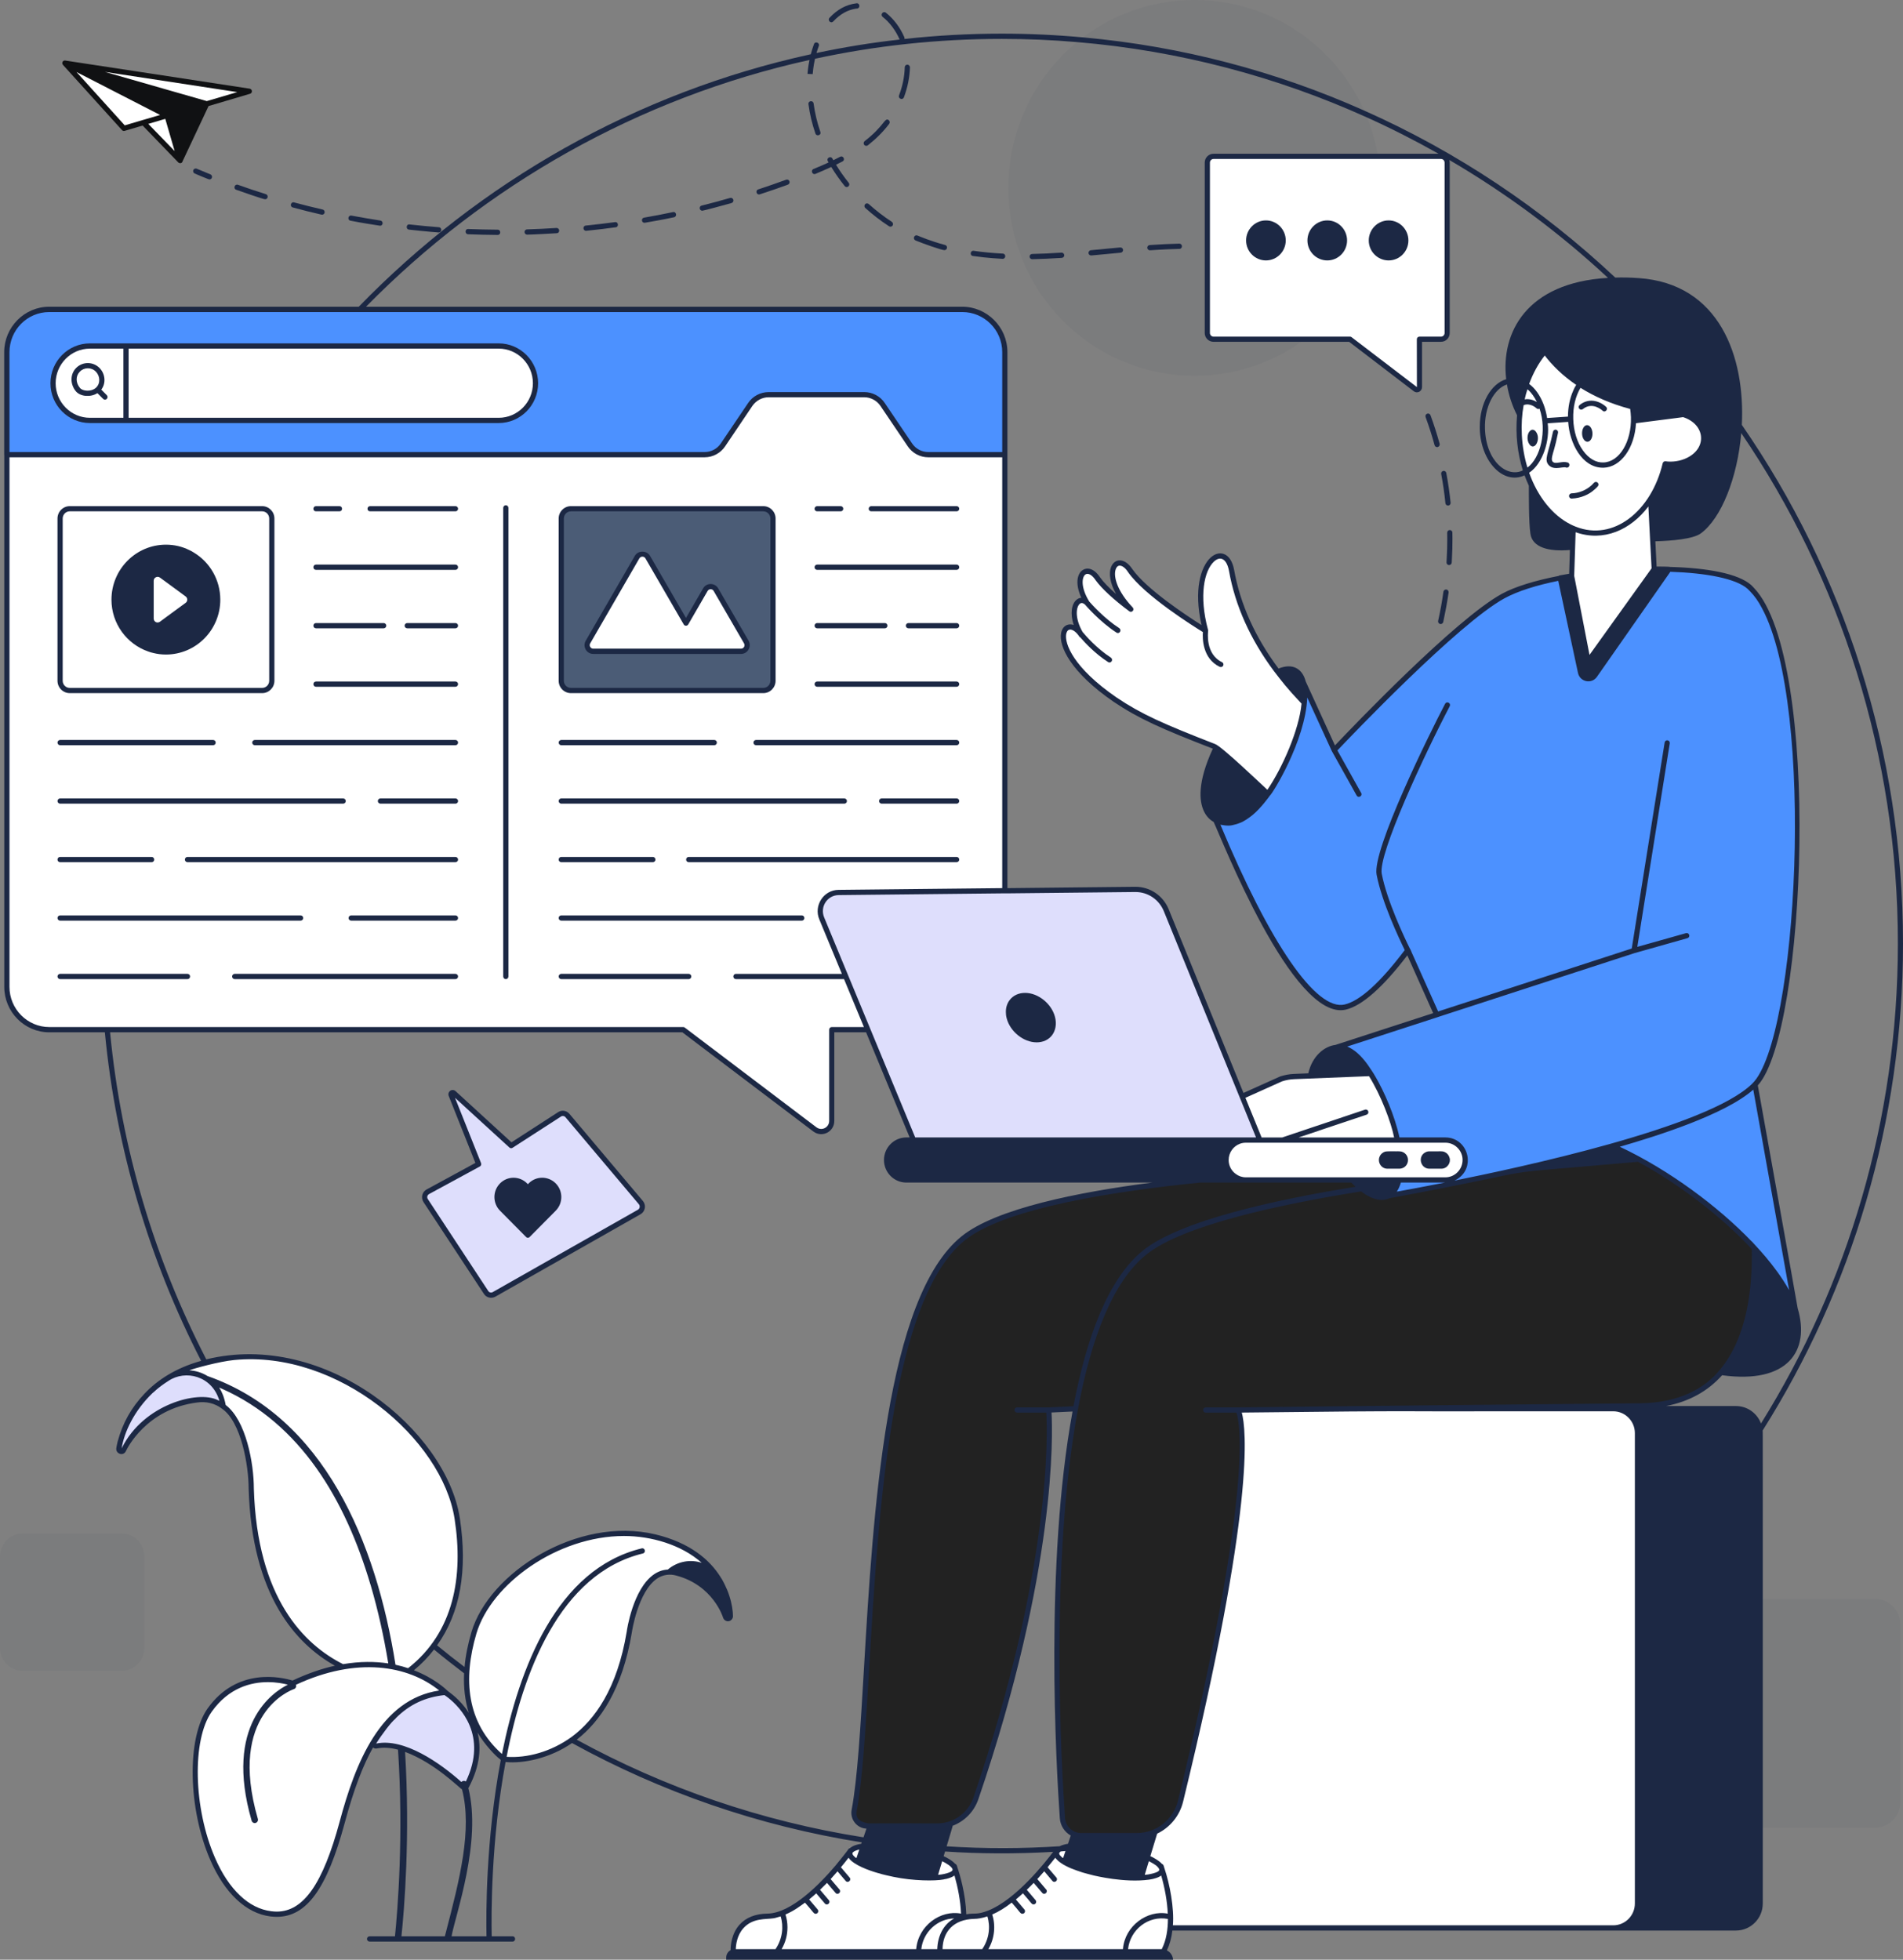 <svg width="201" height="207" viewBox="0 0 201 207" fill="none" xmlns="http://www.w3.org/2000/svg">
<rect x="0" y="0" width="201" height="207" fill="#808080" stroke="none"/>
<g clip-path="url(#clip0_9681_17427)">
<path d="M118.535 148.795H170.395C171.806 148.795 172.951 149.951 172.951 151.375V201.065C172.951 202.489 171.806 203.646 170.395 203.646H118.535C117.125 203.646 115.979 202.489 115.979 201.065V151.375C115.979 149.951 117.125 148.795 118.535 148.795Z" fill="white"/>
<g opacity="0.05">
<path d="M140.068 33.879C147.745 26.128 147.745 13.563 140.068 5.813C132.391 -1.938 119.945 -1.938 112.268 5.813C104.591 13.563 104.591 26.128 112.268 33.879C119.945 41.629 132.391 41.629 140.068 33.879Z" fill="#1C2844"/>
</g>
<g opacity="0.05">
<path d="M186.291 168.878H198.004C199.508 168.878 200.729 170.111 200.729 171.629V190.308C200.729 191.827 199.508 193.059 198.004 193.059H186.291C184.787 193.059 183.566 191.826 183.566 190.308V171.629C183.566 170.111 184.787 168.878 186.291 168.878Z" fill="#1C2844"/>
</g>
<g opacity="0.05">
<path d="M12.824 161.971H2.421C1.084 161.971 0 163.066 0 164.416V174.049C0 175.399 1.084 176.493 2.421 176.493H12.824C14.162 176.493 15.246 175.399 15.246 174.049V164.416C15.246 163.066 14.162 161.971 12.824 161.971Z" fill="#1C2844"/>
</g>
<path d="M101.794 202.467C101.82 203.775 101.632 205.099 101.032 206.159H77.443C77.443 206.159 77.156 202.467 81.069 202.409C81.576 202.398 82.099 202.277 82.626 202.072C86.158 200.684 89.831 195.49 89.831 195.49L89.857 195.516C89.804 195.579 89.773 195.642 89.763 195.716C89.638 196.523 92.02 197.588 95.086 198.095C98.153 198.601 100.749 198.359 100.88 197.551C100.901 197.42 100.854 197.277 100.744 197.135C100.76 197.129 100.781 197.124 100.797 197.119C100.797 197.119 101.747 199.756 101.795 202.467L101.794 202.467Z" fill="white"/>
<path d="M100.881 197.551C100.751 198.355 98.154 198.599 95.087 198.093C92.019 197.587 89.635 196.521 89.765 195.717C89.896 194.909 92.492 194.666 95.559 195.172C98.627 195.677 101.012 196.743 100.881 197.551Z" fill="white"/>
<path d="M100.88 197.551C100.807 198.004 99.966 198.273 98.701 198.337C97.703 198.394 96.439 198.316 95.086 198.094C93.179 197.778 91.534 197.245 90.599 196.696C90.024 196.364 89.716 196.021 89.763 195.715C89.82 195.362 90.342 195.119 91.173 194.998C92.245 194.839 93.828 194.887 95.562 195.172C97.051 195.414 98.383 195.794 99.339 196.211C100.353 196.654 100.948 197.134 100.88 197.551H100.88Z" fill="white"/>
<path d="M101.794 202.467C101.82 203.774 101.632 205.098 101.032 206.159H97.019C97.072 204.049 98.785 202.356 100.885 202.356C101.199 202.356 101.501 202.393 101.794 202.467Z" fill="white"/>
<path d="M82.897 203.579C82.897 204.549 82.579 205.441 82.051 206.158H77.443C77.443 206.158 77.155 202.466 81.069 202.408C81.576 202.397 82.098 202.276 82.626 202.071C82.803 202.54 82.897 203.046 82.897 203.579V203.579Z" fill="white"/>
<path d="M175.445 124.864C163.902 126.018 160.561 120.179 145.009 122.6L136.714 123.893C136.714 123.893 108.926 125.007 101.744 130.795C90.797 139.607 92.434 179.546 90.221 191.227C90.058 192.087 90.716 192.877 91.582 192.877H99.001C100.839 192.877 102.482 191.699 103.081 189.944C112.124 163.47 110.769 148.938 110.769 148.938C110.769 148.938 147.276 147.198 164.939 147.04C177.037 146.933 176.793 133.383 175.444 124.864L175.445 124.864Z" fill="#222222"/>
<path d="M183.976 121.467C183.976 121.467 190.927 148.339 173.263 148.499C155.599 148.658 130.774 148.936 130.774 148.936C130.774 148.936 133.587 153.786 124.699 190.226C124.173 192.381 122.263 193.899 120.064 193.899H114.196C113.153 193.899 112.29 193.089 112.217 192.04C111.568 182.764 109.383 141.581 120.903 132.302C128.089 126.513 156.72 123.896 156.72 123.896L183.976 121.468L183.976 121.467Z" fill="#222222"/>
<path d="M13.093 13.556L26.333 9.639L6.852 6.665L13.093 13.556Z" fill="white"/>
<path d="M15.148 12.948L19.025 16.959L17.647 12.209L15.148 12.948Z" fill="white"/>
<path d="M42.092 177.292C42.045 177.324 41.988 177.339 41.931 177.335C41.915 177.461 41.805 177.561 41.675 177.561H41.67C41.456 177.561 27.131 177.366 26.537 157.227C26.537 157.159 26.485 151.125 23.843 148.763C23.014 148.026 22.003 147.721 20.841 147.863C15.114 148.552 13.071 153.108 13.05 153.15C12.998 153.271 12.868 153.335 12.748 153.303C12.623 153.266 12.539 153.145 12.555 153.019C12.566 152.935 13.65 144.444 24.697 143.381C35.828 142.308 46.969 151.841 48.288 160.39C49.481 168.118 47.396 173.805 42.092 177.293L42.092 177.292Z" fill="white"/>
<path d="M77.148 170.716C77.142 170.842 77.044 170.953 76.918 170.969C76.783 170.99 76.668 170.906 76.632 170.779C76.627 170.748 75.59 167.233 71.494 166.155C70.676 165.939 69.925 166.055 69.259 166.502C67.107 167.949 66.471 172.341 66.465 172.384C64.397 184.847 56.548 185.867 54.037 185.867C53.562 185.867 53.276 185.83 53.26 185.825C53.151 185.809 53.067 185.73 53.041 185.625C53.004 185.614 52.973 185.599 52.942 185.573C49.377 182.453 48.408 178.049 50.06 172.473C51.889 166.308 61.055 160.421 69.143 162.34C77.194 164.255 77.147 170.653 77.147 170.716L77.148 170.716Z" fill="white"/>
<path d="M23.308 147.494C22.487 145.179 19.712 144.315 17.649 145.624C13.137 148.488 12.564 152.957 12.556 153.019C12.54 153.145 12.624 153.266 12.749 153.303C12.869 153.335 12.999 153.272 13.051 153.151C13.072 153.109 15.114 148.553 20.841 147.864C21.889 147.737 22.816 147.974 23.598 148.563C23.519 148.169 23.421 147.814 23.308 147.494L23.308 147.494Z" fill="#DEDEFC"/>
<path d="M47.189 179.129C47.152 179.223 47.069 179.287 46.97 179.297C42.384 179.791 39.08 181.565 36.141 192.48C34.167 199.811 31.962 202.192 29.226 202.192C29.033 202.192 28.83 202.181 28.621 202.155C27.376 202.002 26.209 201.408 25.166 200.424C24.124 199.441 23.202 198.067 22.457 196.352C20.138 191.023 19.992 183.679 22.144 180.638C25.296 176.187 30.133 177.549 30.919 177.808C41.456 172.773 47.079 178.797 47.136 178.855C47.199 178.928 47.219 179.033 47.188 179.128L47.189 179.129Z" fill="white"/>
<path d="M49.273 188.656C49.236 188.73 49.169 188.777 49.085 188.793H49.044C48.976 188.793 48.913 188.766 48.861 188.719C48.809 188.672 43.572 183.631 39.768 184.415C39.664 184.436 39.56 184.394 39.503 184.31C39.445 184.221 39.44 184.111 39.497 184.021C41.577 180.675 43.797 179.108 46.918 178.776C46.975 178.771 47.032 178.782 47.08 178.808C47.132 178.845 52.635 182.254 49.274 188.656H49.273Z" fill="#DEDEFC"/>
<path d="M0.722 37.208V104.233C0.722 106.735 2.732 108.764 5.211 108.764H72.165L86.074 119.297C86.806 119.851 87.851 119.324 87.851 118.4V108.763H101.648C104.123 108.763 106.13 106.737 106.13 104.239V37.208C106.13 34.709 104.123 32.683 101.648 32.683H5.204C2.729 32.683 0.722 34.709 0.722 37.208H0.722Z" fill="white"/>
<path d="M27.687 53.737H7.366C6.803 53.737 6.346 54.198 6.346 54.767V71.91C6.346 72.479 6.803 72.94 7.366 72.94H27.687C28.25 72.94 28.707 72.479 28.707 71.91V54.767C28.707 54.198 28.25 53.737 27.687 53.737Z" fill="white"/>
<path d="M19.769 63.899L17.052 65.897C16.599 66.23 15.963 65.904 15.963 65.338V61.342C15.963 60.777 16.599 60.45 17.052 60.783L19.769 62.781C20.144 63.057 20.144 63.623 19.769 63.899Z" fill="white"/>
<path d="M80.625 53.737H60.305C59.741 53.737 59.284 54.198 59.284 54.767V71.91C59.284 72.479 59.741 72.94 60.305 72.94H80.625C81.189 72.94 81.645 72.479 81.645 71.91V54.767C81.645 54.198 81.189 53.737 80.625 53.737Z" fill="#4B5C76"/>
<path d="M78.267 68.798H62.661C62.161 68.798 61.85 68.25 62.102 67.815L67.293 58.844C67.543 58.412 68.161 58.412 68.411 58.844L72.453 65.825L74.5 62.286C74.75 61.854 75.368 61.854 75.618 62.285L78.826 67.814C79.078 68.25 78.767 68.799 78.267 68.799L78.267 68.798Z" fill="white"/>
<path d="M0.718 37.208V48.025H74.423C75.201 48.025 75.93 47.636 76.368 46.986L79.242 42.727C79.68 42.077 80.408 41.689 81.187 41.689H91.281C92.06 41.689 92.788 42.078 93.226 42.727L96.1 46.986C96.538 47.636 97.267 48.025 98.045 48.025H106.129V37.208C106.129 34.706 104.121 32.679 101.643 32.679H5.204C2.726 32.679 0.718 34.706 0.718 37.208Z" fill="#4C91FF"/>
<path d="M52.668 36.545H9.498C7.346 36.545 5.602 38.306 5.602 40.478C5.602 42.65 7.346 44.411 9.498 44.411H52.668C54.82 44.411 56.564 42.65 56.564 40.478C56.564 38.306 54.82 36.545 52.668 36.545Z" fill="white"/>
<path d="M9.498 36.545H13.309V44.411H9.498C7.346 44.411 5.602 42.65 5.602 40.478C5.602 38.306 7.346 36.545 9.498 36.545Z" fill="white"/>
<path d="M126.437 119.724L126.434 120.52L135.1 120.549L135.092 123.101L144.216 123.132L147.644 120.848L150.22 119.14C150.115 118.889 149.992 118.619 149.859 118.358C148.597 115.778 146.97 113.708 145.959 113.3L145.271 113.375L136.696 113.711C136.227 113.729 135.762 113.813 135.315 113.96L128.541 117.008C127.321 117.68 126.441 118.44 126.436 119.724L126.437 119.724Z" fill="white"/>
<path d="M189.598 138.191C187.966 134.082 183.429 129.285 177.489 125.157C169.502 119.605 161.169 117.371 157.209 119.395L148.708 100.375C146.44 103.398 144.049 105.905 142.089 106.372C136.676 107.654 128.528 86.854 128.341 86.479C128.526 86.664 128.744 86.791 129.003 86.853C131.017 87.331 133.409 85.536 135.794 80.565C137.466 77.081 138.114 73.874 137.662 72.098L140.918 79.227C140.918 79.227 153.479 65.861 158.76 62.966C164.582 59.776 181.429 58.992 184.782 62.006C189.133 65.917 178.999 78.976 178.999 78.976L189.598 138.19V138.191Z" fill="#4C91FF"/>
<path d="M184.943 62.163C192.006 69.067 190.651 106.356 185.933 113.85C181.823 120.365 146.661 126.301 146.661 126.301C146.687 126.292 146.713 126.275 146.738 126.263C148.531 125.223 148.23 120.568 146.062 115.859C144.099 111.587 142.53 110.497 140.684 110.781L172.593 100.405L176.09 78.477" fill="#4C91FF"/>
<path d="M152.88 74.47C150.667 78.688 145.23 90.02 145.672 92.345C146.327 95.796 148.828 100.642 148.828 100.642" fill="#4C91FF"/>
<path d="M174.193 49.811L174.718 60.115L167.738 69.854L166.001 60.834L166.278 52.047L174.193 49.811Z" fill="white"/>
<path d="M160.456 45.679C160.637 51.68 164.323 56.435 168.687 56.301C172.084 56.196 174.89 53.162 175.884 48.995C176.112 49.029 176.348 49.04 176.592 49.032C178.492 48.974 179.996 47.711 179.951 46.21C179.917 45.094 179.04 44.161 177.811 43.781C169.215 43.297 165.058 39.691 163.167 37.107C161.42 39.153 160.354 42.25 160.457 45.679H160.456Z" fill="white"/>
<path d="M164.297 45.663C164.149 46.396 163.968 47.123 163.753 47.839C163.639 48.218 163.533 48.683 163.807 48.968C164.01 49.179 164.339 49.191 164.628 49.151C164.916 49.111 165.214 49.034 165.493 49.117" fill="white"/>
<path d="M168.561 51.18C167.92 51.914 166.97 52.362 166 52.389L168.561 51.18Z" fill="white"/>
<path d="M169.453 43.178C169.453 43.178 168.246 42.01 167.016 42.992L169.453 43.178Z" fill="white"/>
<path d="M162.48 42.925C162.48 42.925 161.463 41.94 160.425 42.769L162.48 42.925Z" fill="white"/>
<path d="M152.669 120.427H131.583C130.433 120.427 129.501 121.368 129.501 122.529V122.529C129.501 123.69 130.433 124.632 131.583 124.632H152.669C153.819 124.632 154.751 123.69 154.751 122.529V122.529C154.751 121.368 153.819 120.427 152.669 120.427Z" fill="white"/>
<path d="M86.792 97.006L96.487 120.427H133.075L123.173 96.124C122.622 94.791 121.324 93.928 119.893 93.944L88.575 94.273C87.188 94.287 86.258 95.714 86.792 97.006H86.792Z" fill="#DEDEFC"/>
<path d="M128.593 80.778C128.983 80.814 129.449 80.522 129.945 79.99C129.449 80.522 128.983 80.805 128.593 80.778Z" fill="white"/>
<path d="M137.761 74.219C137.596 75.968 136.932 78.202 135.799 80.564C135.227 81.751 134.596 82.853 133.933 83.85C131.533 81.682 128.729 79.038 128.615 79.003C128.567 78.976 128.519 78.958 128.47 78.94C128.422 78.923 128.365 78.905 128.326 78.878C122.727 76.703 120.37 75.644 117.774 73.894C109.943 68.511 112.319 64.529 114.139 66.954C114.159 66.992 114.207 67.038 114.228 67.086C114.208 67.038 114.188 67.01 114.177 66.963L114.139 66.954C112.758 64.582 113.756 62.75 114.799 63.657C113.121 60.892 114.733 59.281 115.956 61.131C116.6 62.031 117.927 63.226 119.441 64.348C115.972 60.709 117.932 58.071 119.375 60.269C121.24 62.942 127.339 66.616 127.339 66.616C125.416 59.47 129.452 56.739 130.08 60.256C130.891 64.791 133.061 68.461 134.949 70.952C136.155 72.553 137.233 73.67 137.762 74.219H137.761Z" fill="white"/>
<path d="M114.79 63.657C114.79 63.657 116.288 65.431 118.071 66.587L114.79 63.657Z" fill="white"/>
<path d="M114.143 66.939C114.143 66.939 115.402 68.542 117.185 69.699L114.143 66.939Z" fill="white"/>
<path d="M127.34 66.614C127.34 66.614 126.948 69.221 128.951 70.184L127.34 66.614Z" fill="white"/>
<path d="M67.689 127.032L59.937 117.829C59.728 117.581 59.371 117.527 59.099 117.703L53.991 121.009L47.929 115.46C47.792 115.334 47.58 115.483 47.649 115.657L50.556 122.966L45.191 125.882C44.857 126.063 44.75 126.495 44.96 126.814L51.336 136.514C51.523 136.798 51.895 136.889 52.188 136.721L67.514 128.019C67.867 127.819 67.951 127.343 67.689 127.032Z" fill="#DEDEFC"/>
<path d="M127.523 17.174V35.174C127.523 35.537 127.814 35.831 128.174 35.831H142.593L149.492 41.105C149.67 41.242 149.925 41.113 149.925 40.888V35.831H152.202C152.562 35.831 152.853 35.537 152.853 35.174V17.174C152.853 16.811 152.562 16.517 152.202 16.517H128.174C127.814 16.517 127.523 16.811 127.523 17.174Z" fill="white"/>
<path d="M123.63 202.467C123.656 203.775 123.468 205.099 122.867 206.159H99.279C99.279 206.159 98.992 202.467 102.905 202.409C103.412 202.398 103.934 202.277 104.462 202.072C107.994 200.684 111.666 195.49 111.666 195.49L111.692 195.516C111.64 195.579 111.609 195.642 111.598 195.716C111.473 196.523 113.855 197.588 116.922 198.095C119.989 198.601 122.585 198.359 122.716 197.551C122.736 197.42 122.69 197.277 122.58 197.135C122.596 197.129 122.616 197.124 122.632 197.119C122.632 197.119 123.583 199.756 123.63 202.467L123.63 202.467Z" fill="white"/>
<path d="M122.717 197.551C122.587 198.355 119.99 198.599 116.922 198.093C113.854 197.587 111.47 196.521 111.6 195.717C111.731 194.909 114.327 194.666 117.395 195.172C120.463 195.677 122.848 196.743 122.717 197.551Z" fill="white"/>
<path d="M122.716 197.551C122.642 198.004 121.801 198.274 120.537 198.337C119.539 198.395 118.275 198.316 116.922 198.094C115.015 197.778 113.369 197.245 112.434 196.696C111.859 196.364 111.551 196.021 111.598 195.716C111.656 195.362 112.178 195.12 113.009 194.998C114.08 194.84 115.663 194.887 117.397 195.172C118.887 195.415 120.219 195.794 121.175 196.211C122.188 196.655 122.784 197.134 122.716 197.551H122.716Z" fill="white"/>
<path d="M123.63 202.467C123.656 203.774 123.468 205.098 122.867 206.159H118.855C118.907 204.049 120.621 202.356 122.721 202.356C123.034 202.356 123.337 202.393 123.63 202.467Z" fill="white"/>
<path d="M104.733 203.579C104.733 204.549 104.415 205.441 103.887 206.158H99.279C99.279 206.158 98.992 202.466 102.905 202.408C103.412 202.398 103.934 202.277 104.462 202.071C104.64 202.541 104.733 203.047 104.733 203.58V203.579Z" fill="white"/>
<path d="M201 99.66C201 79.316 194.704 60.422 183.977 44.875C184.338 37.726 181.649 29.961 173.094 29.376C172.216 29.312 171.393 29.296 170.608 29.32C162.854 22.037 153.899 16.037 144.082 11.676C134.861 7.559 124.872 4.891 114.404 3.95C111.574 3.688 108.704 3.554 105.81 3.554C102.337 3.554 98.91 3.744 95.531 4.116C95.547 4.053 95.547 3.989 95.516 3.926C95.061 2.882 94.386 1.987 93.563 1.338C93.273 1.123 92.944 1.552 93.226 1.781C93.963 2.359 94.598 3.205 95.014 4.156C95.014 4.163 95.022 4.172 95.022 4.179C92.05 4.504 89.125 4.987 86.24 5.596C86.311 5.351 86.397 5.098 86.483 4.86C86.62 4.503 86.083 4.331 85.973 4.663C85.848 5.011 85.73 5.367 85.636 5.731C67.163 9.768 50.666 19.244 37.892 32.399H5.203C2.576 32.399 0.443 34.56 0.443 37.204V48.025C0.443 48.033 0.443 48.049 0.451 48.057V104.235C0.451 106.887 2.583 109.041 5.21 109.041H11.075C12.267 121.444 15.811 133.168 21.245 143.743C18.524 144.503 16.619 145.786 15.309 147.163C15.302 147.179 15.293 147.186 15.278 147.194C13.857 148.688 12.955 150.314 12.424 152.276C12.424 152.306 12.32 152.677 12.283 152.981C12.214 153.573 13.044 153.852 13.302 153.266C13.388 153.084 15.435 148.793 20.877 148.137C21.736 148.018 22.684 148.211 23.433 148.786C23.433 148.786 23.44 148.786 23.44 148.793C25.463 150.156 26.263 154.785 26.263 157.232C26.6 168.543 31.266 173.641 35.375 175.945C33.995 176.253 32.505 176.76 30.898 177.512C29.737 177.156 25.048 176.064 21.919 180.473C19.716 183.584 19.85 191.057 22.21 196.463C22.963 198.204 23.896 199.605 24.978 200.626C26.075 201.664 27.291 202.273 28.585 202.431C28.812 202.455 29.024 202.471 29.227 202.471C32.387 202.471 34.536 199.503 36.41 192.553C37.366 188.99 38.354 186.434 39.397 184.589C39.515 184.684 39.672 184.716 39.82 184.684C40.518 184.542 41.271 184.613 42.039 184.811C42.643 193.961 41.993 201.797 41.718 204.529H39.035C38.883 204.529 38.761 204.652 38.761 204.805C38.761 204.958 38.883 205.082 39.035 205.082C56.814 205.083 53.779 205.087 54.135 205.082C54.498 205.082 54.498 204.528 54.135 204.528H51.935C51.887 202.367 51.848 194.427 53.401 186.116C55.285 186.311 58.111 185.714 60.419 184.114C69.781 189.267 80.1 192.877 91.022 194.602L90.967 194.752C90.054 194.898 89.831 195.186 89.752 195.227C89.689 195.236 89.642 195.275 89.603 195.33C89.511 195.516 88.317 196.969 88.255 197.048C86.612 198.991 83.596 202.084 81.064 202.13C79.787 202.146 78.798 202.541 78.116 203.294C77.254 204.252 77.167 205.526 77.167 205.993C76.893 206.136 76.705 206.428 76.705 206.769V208.407C76.705 208.724 76.963 208.985 77.277 208.985C92.532 208.961 91.731 209.049 92.042 208.914C94.168 207.97 94.14 207.904 94.316 207.949C96.935 208.754 96.86 208.787 97.131 208.787H98.691C99.017 209.166 98.492 208.905 113.542 208.985C113.66 208.985 113.769 208.962 113.879 208.914C116 207.972 115.977 207.904 116.153 207.949C120.044 209.145 117.503 208.709 123.335 208.787C123.649 208.787 123.908 208.526 123.908 208.21V207.085C123.908 206.61 123.641 206.207 123.249 206.017C123.539 205.415 123.735 204.718 123.829 203.919H183.358C184.919 203.919 186.189 202.636 186.189 201.061C186.18 148.994 186.205 151.466 186.173 151.104C195.559 136.223 201 118.57 201 99.659V99.66ZM174.443 60.033C165.449 72.578 168.569 68.225 167.888 69.177L166.32 61.071L166.312 61.039L166.273 60.841V60.794L166.281 60.548V60.517C166.284 60.435 166.431 55.943 166.422 56.218C169.381 57.26 172.239 55.975 174.106 53.496C174.11 53.576 174.307 57.429 174.294 57.184C174.299 57.265 174.447 60.115 174.443 60.034L174.443 60.033ZM184.597 62.211C184.683 62.29 184.769 62.377 184.848 62.464C185.31 62.931 185.734 63.532 186.11 64.253C191.756 74.743 189.882 109.816 185.075 114.463C180.367 119.127 160.098 123.398 153.625 124.706C154.651 124.214 155.075 123.31 155.032 122.436C154.974 121.264 154.076 120.146 152.668 120.146C152.346 120.146 147.703 120.146 147.815 120.146C147.313 117.83 146.213 115.315 145.235 113.647H145.227C145.208 113.568 144.674 112.761 144.459 112.46C143.745 111.47 143.024 110.837 142.295 110.544L151.602 107.521L152.127 107.346L172.647 100.673H172.663L172.679 100.665L178.231 99.097C178.38 99.058 178.466 98.907 178.419 98.757C178.38 98.614 178.231 98.527 178.082 98.567L172.938 100.016L176.365 78.516C176.388 78.366 176.286 78.223 176.137 78.199C175.989 78.176 175.848 78.279 175.824 78.429L172.35 100.189L151.901 106.838L149.094 100.577C149.094 100.553 149.078 100.537 149.07 100.514C149.07 100.514 149.07 100.506 149.063 100.498L148.96 100.26C148.945 100.229 148.929 100.205 148.906 100.181C148.341 99.041 146.491 95.146 145.942 92.289C145.55 90.215 150.427 79.742 153.124 74.597C153.195 74.462 153.148 74.296 153.006 74.225C152.873 74.154 152.708 74.201 152.638 74.335C150.984 77.494 144.907 89.795 145.401 92.391C145.957 95.297 147.761 99.104 148.373 100.355C145.785 103.783 143.652 105.714 142.029 106.102C139.034 106.814 134.149 99.714 128.903 87.112C128.982 87.112 129.681 87.299 130.205 87.151C130.213 87.151 130.229 87.151 130.244 87.143C130.354 87.119 130.471 87.088 130.581 87.056C130.621 87.056 130.881 86.952 130.918 86.938C131.36 86.802 131.959 86.37 132.314 86.074C133.144 85.405 134.08 84.12 134.125 84.04C134.344 83.926 137.876 78.322 138.077 73.679L140.672 79.338C141.847 81.439 143.392 84.204 143.291 84.024C143.478 84.347 143.95 84.065 143.769 83.755L141.26 79.267C142.648 77.803 154.009 65.882 158.895 63.206C160.298 62.438 162.306 61.812 164.587 61.353L166.673 71.082C166.873 72.028 168.106 72.297 168.672 71.493L176.427 60.396C180.207 60.522 183.375 61.108 184.597 62.209L184.597 62.211ZM173.259 148.224C137.123 148.563 132.339 148.659 130.777 148.659H127.35C127.201 148.659 127.076 148.786 127.076 148.936C127.076 148.984 127.091 149.031 127.115 149.071C127.162 149.158 127.248 149.213 127.35 149.213H130.596C130.949 150.218 132.47 157.184 124.433 190.162C123.953 192.154 122.168 193.621 120.066 193.621C119.915 193.621 115.602 193.621 115.706 193.621H114.201C113.323 193.621 112.556 192.939 112.492 192.022C112.091 186.338 110.884 164.989 113.816 149.07C113.848 148.888 113.887 148.699 113.919 148.516C115.291 141.361 117.525 135.376 121.077 132.519C124.943 129.408 135.222 127.207 143.761 125.846C144.627 126.505 145.746 127.024 146.733 126.574C166 122.98 154.836 124.34 173.008 122.718C177.087 124.911 181.738 128.39 185.028 131.94C185.101 136.358 184.475 141.279 181.672 144.677H181.664C180.079 146.671 177.28 148.185 173.259 148.223V148.224ZM118.607 205.883H104.391C105.072 204.72 105.167 203.339 104.799 202.226C105.497 201.925 106.195 201.49 106.861 200.967C107.747 201.962 107.755 202.147 107.99 202.147C108.241 202.147 108.344 201.863 108.202 201.696L107.3 200.635C107.559 200.429 107.802 200.207 108.045 199.986C108.954 201.008 108.95 201.158 109.166 201.158C109.417 201.158 109.52 200.874 109.378 200.706L108.453 199.614C108.711 199.369 108.954 199.123 109.182 198.886L110.084 199.939C110.335 200.226 110.733 199.836 110.499 199.583L109.566 198.482C109.825 198.198 110.068 197.92 110.296 197.659L111.158 198.68C111.399 198.958 111.811 198.592 111.574 198.316L110.649 197.232C110.978 196.836 111.252 196.496 111.464 196.227C111.472 196.25 111.488 196.266 111.511 196.29C111.602 196.381 111.529 196.345 111.77 196.559C111.778 196.583 111.786 196.583 111.794 196.583C111.878 196.661 112.166 196.857 112.186 196.868C112.193 196.876 112.209 196.884 112.217 196.884C112.222 196.889 112.227 196.892 112.232 196.892H112.24C112.24 196.9 112.248 196.9 112.256 196.908C112.264 196.916 112.272 196.924 112.28 196.924C112.28 196.932 112.287 196.94 112.296 196.94C112.376 196.98 112.771 197.208 113.166 197.368H113.174C113.45 197.487 114.019 197.682 114.256 197.756L114.264 197.764C114.28 197.764 114.287 197.764 114.303 197.772H114.311C114.319 197.772 114.334 197.78 114.35 197.788C114.373 197.794 114.844 197.93 114.867 197.93C114.876 197.933 115.528 198.099 115.534 198.104C115.615 198.112 118.76 198.91 121.391 198.54C121.446 198.531 121.509 198.524 121.563 198.508C121.587 198.508 121.611 198.5 121.642 198.492C121.681 198.492 121.713 198.484 121.752 198.468H121.775C122.314 198.335 122.454 198.235 122.638 198.12C122.645 198.12 122.645 198.112 122.653 198.112C123.022 199.414 123.286 200.8 123.343 202.134C121.181 201.712 118.794 203.439 118.607 205.886L118.607 205.883ZM99.083 198.03L99.514 196.597C99.806 196.732 100.612 197.174 100.612 197.492C100.612 197.81 99.419 198.03 99.083 198.03ZM90.12 195.972H90.113V195.964C90.078 195.92 90.034 195.837 90.034 195.782V195.758C90.034 195.75 90.034 195.742 90.042 195.735C90.042 195.719 90.05 195.711 90.066 195.695C90.073 195.679 90.081 195.671 90.089 195.655C90.094 195.655 90.097 195.653 90.097 195.647C90.233 195.511 90.555 195.409 90.763 195.362L90.457 196.265C90.322 196.196 90.274 196.134 90.136 195.996C90.128 195.988 90.128 195.98 90.12 195.972L90.12 195.972ZM90.489 191.278C91.108 188.025 91.422 182.602 91.798 176.317C92.763 159.852 94.096 137.308 101.913 131.006C106.202 127.555 118.081 125.782 126.785 124.911H142.726C142.874 125.069 143.024 125.212 143.172 125.354C134.688 126.723 124.652 128.924 120.732 132.083C117.07 135.035 114.78 141.202 113.377 148.54C112.028 148.603 111.142 148.643 110.852 148.658H107.426C107.277 148.658 107.151 148.785 107.151 148.935C107.151 149.085 107.277 149.212 107.426 149.212H110.515C110.633 151.255 111.103 165.614 102.823 189.852C102.341 191.259 101.133 192.263 99.788 192.52H99.781C99.081 192.677 98.579 192.558 92.277 192.599C92.198 192.599 91.625 192.599 91.704 192.599C91.626 192.538 90.251 192.505 90.489 191.277L90.489 191.278ZM87.047 96.897C86.586 95.784 87.38 94.563 88.576 94.546L105.858 94.364H106.406L119.893 94.222H119.932C121.242 94.222 122.41 95.005 122.92 96.232L130.839 115.665L131.051 116.18L132.666 120.146H96.668C94.508 114.927 86.999 96.78 87.047 96.897L87.047 96.897ZM1 37.204C1 34.858 2.874 32.962 5.203 32.962H101.647C103.939 32.962 105.858 34.826 105.858 37.204V47.748H98.048C97.358 47.748 96.715 47.408 96.331 46.83L93.453 42.571C92.967 41.843 92.152 41.415 91.281 41.415H81.19C80.32 41.415 79.504 41.843 79.018 42.571L76.141 46.83C75.756 47.408 75.114 47.748 74.423 47.748H1V37.204ZM154.48 122.498V122.529C154.48 123.521 153.672 124.358 152.669 124.358H131.584C131.193 124.358 130.824 124.231 130.526 124.002C130.071 123.677 129.773 123.139 129.773 122.529C129.773 121.745 130.267 121.073 130.965 120.811C131.154 120.74 131.365 120.701 131.585 120.701H152.669C153.704 120.701 154.48 121.576 154.48 122.498H154.48ZM147.564 125.822C147.7 125.615 147.825 125.323 147.854 125.237V125.228C147.901 125.125 147.933 125.023 147.964 124.912C148.072 124.912 152.778 124.912 152.614 124.912C150.34 125.363 148.552 125.688 147.541 125.87C147.548 125.854 147.564 125.838 147.564 125.822H147.564ZM144.6 113.672C145.864 115.708 146.927 118.517 147.25 120.147H137.167L139.213 119.466V119.458L139.48 119.371L139.731 119.284L144.349 117.74C144.49 117.693 144.569 117.535 144.521 117.385C144.474 117.242 144.318 117.163 144.176 117.21L139.511 118.778L139.26 118.865L138.986 118.952L135.434 120.147H133.254L131.544 115.96L135.402 114.226C135.826 114.084 136.265 114.005 136.704 113.989C139.222 113.888 142.107 113.772 144.6 113.673V113.672ZM111.958 195.972H111.95V195.965C111.915 195.92 111.872 195.837 111.872 195.782V195.759C111.872 195.751 111.872 195.742 111.88 195.735C111.88 195.719 111.887 195.711 111.903 195.695C111.911 195.679 111.919 195.672 111.927 195.656C111.934 195.656 111.943 195.64 111.943 195.64C112.029 195.582 112.037 195.568 112.052 195.561C112.149 195.561 112.443 195.531 112.539 195.521L112.288 196.265C112.088 196.113 112.288 196.314 111.959 195.972H111.958ZM112.805 194.753C112.566 194.786 112.133 194.899 111.919 195.015C108.129 195.267 104.018 195.288 99.985 195.023C100.606 192.932 100.62 192.933 100.62 192.854C101.875 192.379 102.886 191.366 103.341 190.036C111.613 165.821 111.189 151.382 111.064 149.198C111.448 149.182 112.209 149.142 113.283 149.095C110.343 165.117 111.543 186.378 111.942 192.062C111.997 192.846 112.452 193.518 113.095 193.883L112.804 194.754L112.805 194.753ZM101.137 197.294C101.071 197.07 101.049 196.924 100.887 196.875C100.583 196.515 99.888 196.149 99.671 196.068V196.059L99.821 195.569C103.456 195.815 107.275 195.835 111.237 195.608C110.429 196.685 107.317 200.651 104.361 201.814C103.117 202.29 103.023 202.031 102.063 202.202C101.985 200.033 101.381 197.999 101.138 197.294L101.137 197.294ZM103.748 205.883C103.473 205.883 99.393 205.883 99.553 205.883C99.584 204.047 100.695 202.745 102.91 202.685C103.25 202.685 103.732 202.611 104.289 202.424C104.623 203.479 104.493 204.788 103.748 205.883V205.883ZM98.996 205.883H97.31C97.499 204.095 98.996 202.685 100.784 202.638C99.604 203.294 99.036 204.551 98.996 205.883ZM122.339 197.279C122.344 197.284 122.35 197.29 122.355 197.295C122.363 197.303 122.363 197.311 122.363 197.311C122.386 197.335 122.402 197.359 122.41 197.382C122.41 197.382 122.418 197.39 122.418 197.398C122.425 197.406 122.425 197.414 122.425 197.414V197.422C122.433 197.438 122.433 197.446 122.433 197.453V197.461C122.444 197.472 122.445 197.521 122.433 197.533C122.433 197.793 121.261 198.031 120.912 198.031L121.343 196.591C121.529 196.683 122.139 197.011 122.253 197.184C122.277 197.2 122.284 197.208 122.292 197.223C122.316 197.24 122.332 197.263 122.34 197.279H122.339ZM188.972 136.272C187.404 133.502 185.281 131.448 185.012 131.11V131.126C181.515 127.472 176.298 123.575 171.086 121.129C174.909 120.025 182.189 117.749 185.185 115.097C185.364 116.1 184.226 109.737 188.972 136.272V136.272ZM113.894 67.087L113.902 67.095C113.918 67.119 113.933 67.151 113.973 67.198C114.004 67.261 114.036 67.293 114.083 67.309C114.099 67.317 114.106 67.325 114.114 67.332C114.529 67.815 115.612 69.01 117.039 69.929C117.086 69.96 117.133 69.977 117.188 69.977C117.274 69.977 117.36 69.929 117.415 69.85C117.501 69.723 117.462 69.549 117.336 69.462C115.792 68.464 114.639 67.103 114.404 66.818C114.388 66.802 114.38 66.794 114.373 66.786C114.365 66.77 114.357 66.762 114.357 66.762C114.352 66.757 114.346 66.754 114.341 66.754V66.746C113.494 65.258 113.666 64.103 114.05 63.778C114.199 63.651 114.38 63.675 114.583 63.841C114.646 63.912 116.128 65.654 117.924 66.817C117.963 66.849 118.018 66.865 118.073 66.865C118.159 66.865 118.245 66.817 118.3 66.739C118.386 66.612 118.347 66.438 118.222 66.351C116.645 65.338 115.282 63.802 115.038 63.525C115.038 63.517 115.031 63.517 115.031 63.509C114.114 62.005 114.27 60.928 114.654 60.675C114.936 60.492 115.368 60.738 115.728 61.292C116.363 62.171 117.657 63.366 119.28 64.569C119.39 64.656 119.555 64.64 119.649 64.53C119.743 64.419 119.735 64.261 119.633 64.158C118.018 62.456 117.571 60.912 117.845 60.129C117.892 59.994 118.002 59.773 118.229 59.749C118.496 59.725 118.849 59.962 119.147 60.429C120.887 62.922 126.086 66.168 127.051 66.762C127.003 67.411 126.996 69.556 128.83 70.435C128.869 70.451 128.909 70.459 128.948 70.459C129.05 70.459 129.152 70.403 129.199 70.301C129.261 70.166 129.207 70 129.065 69.937C127.278 69.073 127.599 66.754 127.607 66.651V66.62C127.615 66.581 127.607 66.549 127.591 66.517C126.619 62.9 127.199 60.303 128.203 59.337C128.501 59.053 128.799 58.95 129.057 59.037C129.41 59.147 129.685 59.614 129.81 60.303C130.461 63.968 132.053 67.514 134.538 70.863C135.344 71.908 135.879 72.642 137.471 74.322C137.225 77.062 135.449 81.108 133.864 83.425C133.167 82.788 129.04 78.831 128.336 78.588C122.917 76.483 120.51 75.414 117.923 73.665C113.344 70.514 112.434 67.973 112.614 66.976C112.646 66.826 112.724 66.564 112.944 66.516C112.975 66.509 113.006 66.5 113.037 66.5C113.249 66.5 113.571 66.659 113.892 67.087L113.894 67.087ZM175.925 48.723C175.784 48.707 175.65 48.794 175.619 48.929C174.419 54.006 170.409 57.209 166.437 55.633C166.257 55.562 166.077 55.483 165.904 55.396C163.99 54.438 162.406 52.459 161.513 49.934C162.993 48.956 163.705 46.465 163.473 44.71L165.637 44.56C165.777 46.825 167.106 49.404 169.299 49.404H169.378C171.205 49.349 172.656 47.306 172.797 44.71V44.702L176.991 44.164C177.07 44.154 177.855 44.05 177.776 44.061C180.062 44.798 180.366 47.26 178.223 48.344C177.491 48.725 176.567 48.827 175.925 48.724L175.925 48.723ZM161.332 41.116C161.544 41.29 161.74 41.511 161.92 41.764C162.069 41.978 162.21 42.208 162.328 42.461C161.999 42.264 161.536 42.097 161.042 42.184C161.12 41.82 161.214 41.464 161.332 41.116ZM162.367 41.44C162.109 41.076 161.819 40.783 161.513 40.554C161.921 39.437 162.477 38.416 163.159 37.553C163.944 38.575 165.025 39.667 166.484 40.656C166.366 40.839 166.264 41.029 166.178 41.234V41.242C165.81 42.049 165.613 43.008 165.613 44.005C165.534 44.01 163.266 44.165 163.41 44.155C163.253 43.126 162.892 42.184 162.367 41.44L162.367 41.44ZM172.263 44.068C172.341 46.657 171.039 48.802 169.361 48.849C168.585 48.889 167.793 48.43 167.197 47.583C166.57 46.712 166.209 45.533 166.17 44.258V44.242C166.131 43.015 166.405 41.859 166.938 40.965C168.342 41.844 170.067 42.635 172.184 43.197C172.223 43.482 172.255 43.767 172.263 44.068V44.068ZM160.235 43.862C160.055 45.932 160.289 47.896 160.846 49.688C159.186 50.5 156.953 48.731 156.847 45.287C156.776 43.008 157.788 41.068 159.168 40.609C159.356 41.749 159.725 42.858 160.235 43.862ZM160.932 42.794C161.638 42.517 162.265 43.102 162.288 43.126C162.384 43.209 162.498 43.234 162.61 43.166C163.417 45.504 162.705 48.391 161.332 49.388C160.645 47.137 160.576 44.695 160.932 42.794ZM149.657 40.886L142.756 35.614C142.709 35.575 142.654 35.559 142.592 35.559H128.172C127.969 35.559 127.796 35.384 127.796 35.178V17.178C127.796 16.964 127.968 16.79 128.172 16.79H152.205C152.409 16.79 152.581 16.964 152.581 17.178V35.178C152.581 35.384 152.409 35.559 152.205 35.559H149.923C149.775 35.559 149.649 35.677 149.649 35.836L149.657 40.886V40.886ZM85.502 6.333C85.337 7.091 85.303 7.7 85.29 7.805L85.839 7.829C85.867 7.604 85.884 7.097 86.082 6.206C92.449 4.829 99.044 4.108 105.81 4.108C108.492 4.108 111.15 4.219 113.777 4.448C124.598 5.359 134.908 8.121 144.396 12.412C146.975 13.575 149.492 14.858 151.947 16.243H128.173C127.663 16.243 127.247 16.655 127.247 17.177V35.178C127.247 35.692 127.663 36.103 128.173 36.103H142.498L149.328 41.328C149.422 41.399 149.54 41.439 149.657 41.439C149.736 41.439 149.822 41.415 149.9 41.383C150.081 41.288 150.198 41.098 150.198 40.884V36.103H152.205C152.715 36.103 153.123 35.691 153.123 35.177V17.176C153.123 17.081 153.107 16.987 153.084 16.9C159.121 20.43 164.743 24.609 169.84 29.351C161.199 29.85 158.51 35.169 159.09 40.053C157.483 40.528 156.299 42.602 156.299 45.072V45.301C156.404 48.794 158.809 51.243 161.027 50.209C161.168 50.589 161.317 50.953 161.482 51.309C161.487 52.181 161.46 55.172 161.647 56.384C161.859 57.824 163.568 58.284 165.818 58.094L165.74 60.603C165.41 60.658 165.081 60.713 164.752 60.777C164.704 60.785 164.665 60.801 164.634 60.833C162.164 61.316 160.024 61.957 158.628 62.725C153.743 65.4 142.923 76.704 141.002 78.739C140.965 78.657 137.875 71.895 137.912 71.978C137.571 70.659 136.568 70.001 135.042 70.617C132.572 67.316 130.996 63.81 130.353 60.208C130.189 59.297 129.789 58.688 129.232 58.506C128.777 58.356 128.268 58.514 127.829 58.934C126.848 59.876 126.056 62.282 126.911 66.026C125.358 65.045 121.077 62.227 119.603 60.113C119.179 59.472 118.654 59.14 118.16 59.195C117.784 59.243 117.486 59.52 117.337 59.947C117.125 60.541 117.203 61.538 117.886 62.749C117.125 62.084 116.537 61.475 116.184 60.976C115.518 59.971 114.781 59.932 114.365 60.209C113.746 60.605 113.55 61.705 114.216 63.146C114.028 63.153 113.855 63.224 113.699 63.359C113.197 63.779 113.001 64.784 113.408 66.019C113.212 65.948 113.009 65.932 112.82 65.98C112.436 66.067 112.162 66.399 112.076 66.874C111.817 68.283 113.118 71.03 117.619 74.125C120.261 75.906 122.684 76.982 128.103 79.08C126.448 82.666 126.668 84.645 127.154 85.674C127.389 86.181 127.741 86.569 128.189 86.822C128.911 88.281 136.542 107.97 142.154 106.643C143.863 106.232 146.051 104.308 148.646 100.912L151.375 107.016L141.048 110.372C139.911 110.503 138.604 111.523 138.187 113.372L136.689 113.435C136.195 113.451 135.701 113.546 135.207 113.705L131.341 115.446L123.43 96.02C122.834 94.588 121.461 93.669 119.932 93.669H119.893L106.406 93.812V37.204C106.406 34.512 104.207 32.399 101.647 32.399H38.66C51.253 19.576 67.421 10.33 85.502 6.333ZM11.029 108.486H5.211C2.89 108.486 1 106.579 1 104.235V48.303H74.423C75.294 48.303 76.109 47.867 76.595 47.139L79.465 42.88C79.857 42.31 80.5 41.962 81.19 41.962H91.281C91.971 41.962 92.614 42.31 92.999 42.88L95.876 47.139C96.362 47.867 97.177 48.303 98.048 48.303H105.858V93.811L88.568 93.993C86.97 94.01 85.929 95.68 86.537 97.112L88.921 102.867H77.732C77.575 102.867 77.458 102.994 77.458 103.144C77.458 103.294 77.575 103.421 77.732 103.421H89.149L91.25 108.487H87.847C87.698 108.487 87.581 108.614 87.581 108.764V118.397C87.581 119.082 86.811 119.498 86.24 119.078L72.33 108.542C72.283 108.502 72.228 108.486 72.165 108.486H11.029ZM24.727 143.657C35.696 142.58 46.713 151.992 48.015 160.43C48.958 166.504 47.956 172.403 43.106 176.207C42.691 176.064 42.244 175.945 41.773 175.843C39.723 162.868 34.215 149.676 21.928 145.351C21.344 144.994 20.702 144.785 19.999 144.742C20.469 144.552 23.135 143.814 24.727 143.657L24.727 143.657ZM49.512 180.917C48.575 179.45 47.386 178.708 47.309 178.629C47.097 178.423 45.875 177.26 43.718 176.428C44.518 175.764 45.231 175.035 45.843 174.236C46.886 175.099 47.944 175.93 49.018 176.745C48.948 178.241 49.12 179.634 49.512 180.917V180.917ZM12.887 152.918C12.871 152.942 12.856 152.974 12.848 152.998C13.11 151.28 14.171 149.014 16.102 147.156C16.223 147.096 16.594 146.621 17.795 145.858C19.579 144.657 22.402 145.313 23.174 147.963C23.112 147.939 23.049 147.908 22.986 147.884C20.895 146.827 15.153 148.364 12.886 152.918H12.887ZM26.812 157.225C26.812 154.548 25.981 150.029 23.841 148.407C23.672 147.551 23.445 147.029 23.151 146.562C23.253 146.602 23.355 146.649 23.457 146.697C31.745 150.386 36.489 158.429 39.139 167.413C39.144 167.413 39.146 167.416 39.146 167.421C39.948 170.16 40.545 172.872 41.012 175.701C39.64 175.495 38.04 175.471 36.237 175.78C32.136 173.722 27.158 168.83 26.812 157.225ZM35.877 192.411C34.105 198.981 32.058 201.918 29.227 201.918C29.047 201.918 28.851 201.902 28.655 201.878C27.479 201.735 26.365 201.181 25.354 200.223C24.327 199.25 23.433 197.912 22.712 196.242C20.422 190.986 20.265 183.774 22.366 180.798C24.162 178.273 26.506 177.679 28.294 177.679C29.18 177.679 29.925 177.821 30.403 177.948C28.843 178.724 23.644 182.159 26.577 192.315C26.624 192.466 26.757 192.569 26.906 192.569C26.937 192.569 26.968 192.56 27 192.553C27.18 192.497 27.29 192.307 27.235 192.125C24.012 180.979 30.756 178.517 31.046 178.415C31.226 178.359 31.32 178.161 31.258 177.979C31.258 177.972 31.25 177.972 31.25 177.963C37.682 174.961 43.105 175.911 46.391 178.565C40.158 179.499 37.527 186.267 35.876 192.41L35.877 192.411ZM39.726 184.17C40.311 183.231 41.354 181.846 41.773 181.542V181.518C43.28 179.996 44.958 179.265 46.941 179.049C47.019 179.096 47.168 179.199 47.372 179.357C48.595 180.331 51.543 183.315 49.207 188.175C49.077 188.071 48.86 188.08 48.736 188.231C46.511 186.238 42.683 183.545 39.727 184.17H39.726ZM42.785 185.049C45.948 186.214 48.568 188.909 48.791 188.999H48.798C49.904 193.281 48.54 198.545 47.097 204.102C47.058 204.244 47.026 204.386 46.987 204.529H42.4C42.698 201.735 43.333 194.017 42.784 185.049H42.785ZM51.386 204.529H47.693C48.099 202.273 50.91 194.516 49.465 188.864C49.489 188.84 49.504 188.816 49.52 188.785C50.728 186.481 50.83 184.55 50.437 183.006C51.198 184.299 52.409 185.55 52.829 185.832C52.844 185.864 52.868 185.895 52.891 185.919C51.3 194.317 51.339 202.328 51.386 204.529L51.386 204.529ZM53.511 185.571C55.228 176.646 59.124 166.221 67.907 164.088C68.259 163.994 68.134 163.474 67.782 163.549C58.798 165.739 54.847 176.167 53.017 185.27C49.283 181.938 48.892 177.37 50.32 172.549C51.88 167.293 58.882 162.243 65.908 162.243C68.768 162.243 71.966 163.157 74.117 165.077C72.953 164.685 71.58 164.901 70.534 165.789C70.024 165.813 69.546 165.979 69.107 166.272C66.825 167.807 66.198 172.304 66.198 172.335C65.202 178.36 62.819 181.66 60.38 183.465C58.184 185.048 55.687 185.711 53.511 185.571V185.571ZM60.913 183.759C63.375 181.851 65.735 178.463 66.739 172.423C66.739 172.375 67.382 168.101 69.413 166.731C70.042 166.312 70.781 166.236 71.428 166.423C75.325 167.452 76.361 170.816 76.368 170.855C76.449 171.1 76.646 171.236 76.847 171.251H76.87C77.191 171.251 77.419 170.994 77.419 170.713C77.419 170.205 77.305 169.375 77.027 168.544C76.789 167.761 76.227 166.715 76.118 166.604C76.11 166.581 76.103 166.565 76.087 166.549C74.973 164.792 72.934 162.963 69.21 162.069C60.985 160.122 51.662 166.114 49.796 172.391C49.419 173.681 49.169 174.916 49.067 176.08C48.086 175.344 47.114 174.576 46.165 173.792C48.612 170.373 49.411 165.876 48.565 160.343C47.145 151.16 34.435 140.502 21.788 143.585C16.354 133.057 12.818 121.389 11.626 109.041H72.072L85.912 119.521C86.819 120.2 88.122 119.561 88.122 118.396V109.04H91.479L96.081 120.146H95.728C94.427 120.146 93.368 121.215 93.368 122.529C93.368 123.843 94.427 124.911 95.728 124.911H121.698C113.88 125.917 105.208 127.65 101.578 130.579C93.564 137.031 92.223 159.718 91.251 176.285C90.882 182.547 90.561 187.961 89.95 191.175C89.769 192.204 90.531 193.12 91.518 193.154L91.204 194.072C80.399 192.378 70.19 188.831 60.914 183.758L60.913 183.759ZM85.028 200.972C85.917 201.97 85.931 202.15 86.155 202.15C86.379 202.15 86.517 201.873 86.363 201.693L85.464 200.635C85.915 200.265 86.132 200.061 86.212 199.99L87.124 201.063C87.36 201.342 87.778 200.981 87.541 200.703L86.615 199.614C86.615 199.614 86.616 199.614 86.616 199.613C86.875 199.368 87.118 199.123 87.353 198.886L88.249 199.94C88.485 200.218 88.903 199.858 88.666 199.58L87.734 198.484C88.024 198.165 88.247 197.909 88.461 197.664L89.323 198.678C89.558 198.956 89.976 198.596 89.739 198.318L88.82 197.237C89.149 196.842 89.423 196.494 89.627 196.226C90.137 196.999 91.827 197.588 92.708 197.84C92.724 197.84 92.732 197.849 92.748 197.849C92.795 197.865 92.842 197.88 92.896 197.888C93.023 197.952 94.166 198.209 94.355 198.244C96.457 198.684 98.769 198.699 99.671 198.521C99.686 198.513 99.702 198.513 99.718 198.505C99.734 198.505 99.749 198.505 99.758 198.497C99.789 198.497 99.82 198.489 99.844 198.481C99.952 198.481 100.49 198.321 100.683 198.188L100.801 198.117C100.809 198.117 100.816 198.109 100.816 198.109C101.17 199.357 101.447 200.746 101.506 202.131C99.357 201.711 96.982 203.397 96.77 205.882H82.554C82.962 205.186 83.174 204.402 83.174 203.579C83.174 203.111 83.103 202.653 82.962 202.225C83.939 201.803 84.564 201.294 85.028 200.971L85.028 200.972ZM78.524 203.667C79.516 202.569 80.859 202.755 81.716 202.622C81.846 202.588 81.792 202.63 82.453 202.424C82.788 203.483 82.654 204.793 81.912 205.883H77.717C77.732 205.416 77.842 204.419 78.524 203.667ZM122.708 205.883H119.149C119.364 203.839 121.278 202.302 123.359 202.693C123.359 203.764 123.2 204.919 122.708 205.883ZM123.885 203.366C124.03 201.561 123.57 199.041 122.975 197.295C122.912 197.081 122.895 196.939 122.732 196.883C122.434 196.531 121.698 196.135 121.501 196.06L122.222 193.685C123.563 193.044 124.598 191.817 124.966 190.29C132.595 159.014 131.631 150.947 131.161 149.206C151.378 148.97 148.016 149.115 157.075 149.071H170.397C171.652 149.071 172.679 150.109 172.679 151.375V201.063C172.679 202.337 171.651 203.366 170.397 203.366H123.884H123.885ZM183.359 148.517H175.972C178.387 148.05 180.371 146.966 181.892 145.264C188.833 146.216 191.213 142.685 189.874 138.187C189.874 138.089 185.681 114.743 185.664 114.646C190.786 109.06 192.388 69.65 185.28 62.124C185.232 62.068 185.185 62.013 185.13 61.965C185.076 61.902 185.021 61.855 184.966 61.799C183.61 60.58 180.292 59.986 176.388 59.884C176.307 59.843 175.055 59.844 174.976 59.844L174.843 57.176C176.537 57.129 178.81 56.947 179.641 56.345C181.813 54.754 183.515 50.455 183.915 45.746C194.351 61.102 200.459 79.673 200.459 99.66C200.459 118.27 195.159 135.662 186 150.361C185.6 149.285 184.565 148.517 183.358 148.517L183.359 148.517Z" fill="#1C2844"/>
<path d="M20.779 17.819C20.638 17.76 20.479 17.825 20.419 17.966C20.361 18.107 20.426 18.27 20.565 18.329C20.712 18.392 22.02 18.953 22.122 18.953C22.424 18.953 22.502 18.532 22.224 18.419C21.74 18.223 21.259 18.024 20.779 17.819Z" fill="#1C2844"/>
<path d="M52.562 24.262C51.527 24.254 50.477 24.23 49.458 24.191C49.086 24.173 49.084 24.727 49.434 24.745C50.461 24.785 51.512 24.808 52.562 24.817C52.928 24.817 52.922 24.263 52.562 24.263V24.262Z" fill="#1C2844"/>
<path d="M102.768 27.04C104.388 27.274 105.598 27.319 105.904 27.341C106.25 27.341 106.28 26.806 105.92 26.787C104.853 26.732 103.818 26.637 102.846 26.494C102.476 26.441 102.406 27.002 102.768 27.04H102.768Z" fill="#1C2844"/>
<path d="M109.026 27.381C109.998 27.357 111.017 27.31 112.154 27.239C112.303 27.231 112.421 27.096 112.413 26.946C112.397 26.788 112.256 26.677 112.115 26.684C110.993 26.764 109.982 26.803 109.017 26.827C108.868 26.827 108.743 26.953 108.751 27.103C108.751 27.262 108.876 27.381 109.025 27.381L109.026 27.381Z" fill="#1C2844"/>
<path d="M64.959 23.463C63.94 23.598 62.897 23.724 61.869 23.827C61.521 23.863 61.562 24.381 61.901 24.381C62.928 24.269 63.72 24.191 65.029 24.009C65.392 23.971 65.315 23.403 64.958 23.463H64.959Z" fill="#1C2844"/>
<path d="M58.772 24.08C57.745 24.151 56.702 24.199 55.667 24.23C55.519 24.23 55.401 24.357 55.401 24.515C55.408 24.666 55.534 24.785 55.675 24.785C56.18 24.785 58.307 24.665 58.811 24.634C59.154 24.616 59.153 24.08 58.772 24.08L58.772 24.08Z" fill="#1C2844"/>
<path d="M71.083 22.402C70.079 22.616 69.052 22.814 68.033 22.988C67.705 23.04 67.737 23.534 68.08 23.534C69.172 23.341 69.821 23.238 71.193 22.948C71.543 22.874 71.442 22.326 71.083 22.402H71.083Z" fill="#1C2844"/>
<path d="M115.243 26.985H115.267C118.324 26.695 117.155 26.807 118.371 26.692C118.52 26.676 118.63 26.542 118.622 26.391C118.606 26.241 118.481 26.13 118.324 26.138L117.211 26.241C116.552 26.304 115.886 26.368 115.219 26.431C115.07 26.447 114.96 26.581 114.968 26.732C114.984 26.875 115.101 26.985 115.243 26.985H115.243Z" fill="#1C2844"/>
<path d="M152.856 56.274C152.864 56.496 152.864 56.725 152.864 56.947C152.864 57.612 152.848 58.277 152.809 58.918C152.801 59.076 152.794 59.235 152.786 59.393C152.77 59.543 152.888 59.678 153.036 59.686H153.06C153.201 59.686 153.319 59.575 153.334 59.432C153.342 59.274 153.35 59.108 153.358 58.949C153.397 58.3 153.413 57.62 153.413 56.947C153.413 56.717 153.413 56.487 153.405 56.258C153.405 56.108 153.295 55.996 153.131 55.989C152.974 55.989 152.856 56.116 152.856 56.274Z" fill="#1C2844"/>
<path d="M152.943 53.401H152.974C153.124 53.385 153.233 53.25 153.217 53.1C153.108 52.055 152.959 51.002 152.762 49.965C152.739 49.815 152.59 49.711 152.441 49.743C152.292 49.767 152.198 49.917 152.221 50.059C152.417 51.089 152.567 52.133 152.668 53.155C152.684 53.297 152.801 53.4 152.943 53.4L152.943 53.401Z" fill="#1C2844"/>
<path d="M151.524 47.02C151.555 47.147 151.672 47.226 151.79 47.226C151.814 47.226 151.838 47.218 151.861 47.218C152.01 47.17 152.097 47.02 152.057 46.87C151.775 45.856 151.453 44.836 151.093 43.862C151.038 43.719 150.881 43.64 150.74 43.696C150.599 43.751 150.52 43.909 150.575 44.052C150.928 45.017 151.249 46.015 151.524 47.02H151.524Z" fill="#1C2844"/>
<path d="M121.453 26.439C121.641 26.439 122.63 26.336 124.574 26.289C124.913 26.289 124.951 25.755 124.558 25.735C123.586 25.758 122.566 25.806 121.437 25.885C121.28 25.893 121.171 26.027 121.179 26.178C121.186 26.32 121.312 26.439 121.453 26.439V26.439Z" fill="#1C2844"/>
<path d="M152.174 65.915C152.3 65.915 152.41 65.828 152.441 65.694C152.66 64.665 152.856 63.62 153.006 62.583C153.021 62.432 152.919 62.29 152.771 62.266C152.621 62.25 152.48 62.353 152.457 62.504C152.316 63.525 152.128 64.562 151.901 65.575C151.865 65.748 151.994 65.916 152.175 65.916L152.174 65.915Z" fill="#1C2844"/>
<path d="M77.12 20.906C76.116 21.199 75.105 21.468 74.117 21.713C73.796 21.781 73.859 22.26 74.18 22.26C74.299 22.26 76.537 21.652 77.269 21.445C77.41 21.405 77.496 21.247 77.457 21.104C77.418 20.954 77.261 20.867 77.12 20.906Z" fill="#1C2844"/>
<path d="M88.012 2.264C88.717 1.504 89.509 1.053 90.379 0.918C90.434 0.91 90.481 0.903 90.528 0.903C90.886 0.864 90.834 0.314 90.473 0.349C89.324 0.49 88.412 1.028 87.612 1.884C87.379 2.137 87.74 2.537 88.012 2.264Z" fill="#1C2844"/>
<path d="M99.82 25.877C98.229 25.449 97.241 25.007 96.903 24.88C96.579 24.746 96.356 25.24 96.699 25.395L96.786 25.434C97.469 25.717 99.463 26.423 99.749 26.423C100.075 26.423 100.13 25.959 99.82 25.877Z" fill="#1C2844"/>
<path d="M43.2 24.254C45.008 24.461 46.143 24.538 46.336 24.555C46.679 24.555 46.714 24.038 46.352 24.001C45.333 23.922 44.29 23.827 43.263 23.708C42.912 23.637 42.828 24.214 43.2 24.254Z" fill="#1C2844"/>
<path d="M37.022 23.312C38.455 23.59 39.131 23.683 40.142 23.843C40.486 23.843 40.504 23.348 40.182 23.296C39.17 23.138 38.135 22.964 37.116 22.774C36.757 22.713 36.67 23.256 37.022 23.312H37.022Z" fill="#1C2844"/>
<path d="M24.946 20.043C25.137 20.112 27.796 21.048 27.996 21.048C28.328 21.048 28.366 20.605 28.083 20.51C27.095 20.201 26.107 19.869 25.134 19.52C24.776 19.407 24.611 19.93 24.946 20.043L24.946 20.043Z" fill="#1C2844"/>
<path d="M30.921 21.911C31.925 22.188 32.944 22.442 33.956 22.671C34.074 22.71 34.255 22.629 34.285 22.465C34.316 22.315 34.23 22.164 34.081 22.133C33.078 21.903 32.058 21.65 31.063 21.381C30.713 21.288 30.566 21.817 30.922 21.911H30.921Z" fill="#1C2844"/>
<path d="M83.032 18.983C82.068 19.338 81.08 19.679 80.092 20.004C79.739 20.117 79.916 20.643 80.257 20.526C81.253 20.202 82.249 19.861 83.221 19.505C83.362 19.449 83.433 19.291 83.385 19.149C83.331 19.006 83.174 18.927 83.032 18.983Z" fill="#1C2844"/>
<path d="M95.844 6.831H95.837C95.688 6.831 95.562 6.95 95.562 7.1C95.539 8.082 95.335 9.087 94.959 10.077C94.835 10.397 95.321 10.638 95.476 10.274C95.868 9.222 96.08 8.161 96.111 7.116C96.111 6.965 95.994 6.839 95.844 6.831V6.831Z" fill="#1C2844"/>
<path d="M86.647 13.932C86.31 12.943 86.067 11.937 85.934 10.932C85.879 10.562 85.337 10.644 85.392 11.003C85.526 12.047 85.777 13.093 86.13 14.114C86.246 14.443 86.781 14.278 86.647 13.932V13.932Z" fill="#1C2844"/>
<path d="M91.665 15.349C92.484 14.707 93.273 13.938 93.916 13.085C94.01 12.958 93.987 12.784 93.868 12.689C93.432 12.366 93.432 13.274 91.328 14.906C91.132 15.064 91.222 15.405 91.5 15.405C91.555 15.405 91.618 15.389 91.665 15.349L91.665 15.349Z" fill="#1C2844"/>
<path d="M88.302 17.399C88.536 17.288 88.772 17.169 88.991 17.051C89.317 16.876 89.053 16.393 88.741 16.56C88.506 16.687 88.27 16.805 88.019 16.924C87.98 16.869 87.949 16.805 87.917 16.742C87.733 16.425 87.254 16.703 87.439 17.019C87.463 17.067 87.494 17.114 87.518 17.161C87.047 17.383 86.522 17.605 85.926 17.85C85.604 17.976 85.78 18.505 86.138 18.364C86.757 18.103 87.306 17.866 87.8 17.636C88.224 18.333 88.702 19.005 89.22 19.655C89.468 19.939 89.861 19.582 89.643 19.307C89.156 18.697 88.702 18.056 88.302 17.399H88.302Z" fill="#1C2844"/>
<path d="M91.759 21.555C91.65 21.452 91.469 21.46 91.375 21.571C91.273 21.69 91.281 21.864 91.391 21.967C92.183 22.68 93.022 23.328 93.9 23.898C94.033 23.988 94.197 23.945 94.284 23.819C94.363 23.692 94.324 23.518 94.198 23.431C93.344 22.877 92.528 22.244 91.76 21.555H91.759Z" fill="#1C2844"/>
<path d="M6.653 6.848C6.645 6.855 6.653 6.864 6.661 6.864L12.886 13.743C12.941 13.806 13.02 13.838 13.09 13.838C13.121 13.838 13.145 13.83 13.169 13.822L15.066 13.26L18.791 17.115L18.829 17.155C18.948 17.274 19.202 17.28 19.269 17.075C19.285 17.059 19.285 17.036 19.292 17.02L22.029 11.202L26.412 9.904C26.538 9.872 26.616 9.754 26.608 9.619C26.6 9.492 26.498 9.39 26.372 9.366C-1.087 5.169 30.07 9.928 6.856 6.389C6.594 6.389 6.5 6.693 6.653 6.848L6.653 6.848ZM8.08 7.607L16.909 12.143L15.074 12.681H15.066L13.177 13.243L8.08 7.607ZM15.663 13.085L17.458 12.555L18.446 15.958L15.663 13.085ZM25.064 9.729L21.841 10.678L11.075 7.592L25.063 9.729L25.064 9.729Z" fill="#101113"/>
<path d="M7.367 73.214H27.691C28.404 73.214 28.984 72.628 28.984 71.908V54.77C28.984 54.05 28.404 53.464 27.691 53.464H7.367C6.653 53.464 6.073 54.05 6.073 54.77V71.908C6.073 72.628 6.653 73.214 7.367 73.214ZM6.622 54.77C6.622 54.35 6.951 54.01 7.367 54.01H27.691C28.098 54.01 28.435 54.351 28.435 54.77V71.908C28.435 72.327 28.098 72.66 27.691 72.66H7.367C6.951 72.66 6.622 72.327 6.622 71.908V54.77Z" fill="#1C2844"/>
<path d="M15.647 68.813C15.819 68.876 15.992 68.932 16.18 68.971C16.611 69.082 17.066 69.137 17.528 69.137C20.696 69.137 23.268 66.541 23.268 63.343C23.268 61.23 22.147 59.369 20.469 58.364C20.312 58.261 20.155 58.174 19.991 58.103C19.246 57.73 18.407 57.532 17.529 57.532C14.353 57.532 11.773 60.137 11.773 63.343C11.773 65.876 13.396 68.029 15.647 68.813ZM19.779 63.343C19.779 63.478 19.716 63.596 19.607 63.676L17.545 65.188L16.894 65.67C16.846 65.702 16.8 65.726 16.753 65.734C16.659 65.765 16.557 65.757 16.462 65.71C16.321 65.639 16.235 65.496 16.235 65.338V61.34C16.235 61.182 16.321 61.047 16.462 60.976C16.525 60.944 16.588 60.928 16.651 60.928C16.737 60.928 16.815 60.952 16.894 61.008L18.242 61.997L18.697 62.33L19.607 63.002C19.716 63.082 19.779 63.209 19.779 63.343Z" fill="#1C2844"/>
<path d="M39.091 54.01H48.108C48.257 54.01 48.383 53.891 48.383 53.741C48.383 53.583 48.257 53.464 48.108 53.464H39.091C38.934 53.464 38.817 53.583 38.817 53.741C38.817 53.9 38.934 54.01 39.091 54.01Z" fill="#1C2844"/>
<path d="M33.376 72.541H48.109C48.258 72.541 48.383 72.414 48.383 72.264C48.383 72.114 48.258 71.987 48.109 71.987H33.376C33.219 71.987 33.101 72.114 33.101 72.264C33.101 72.414 33.219 72.541 33.376 72.541Z" fill="#1C2844"/>
<path d="M48.108 78.161H26.914C26.765 78.161 26.64 78.288 26.64 78.438C26.64 78.597 26.765 78.715 26.914 78.715H48.108C48.257 78.715 48.383 78.597 48.383 78.438C48.383 78.28 48.257 78.161 48.108 78.161Z" fill="#1C2844"/>
<path d="M48.108 84.335H40.181C40.033 84.335 39.907 84.462 39.907 84.612C39.907 84.763 40.033 84.889 40.181 84.889H48.108C48.257 84.889 48.383 84.77 48.383 84.612C48.383 84.454 48.257 84.335 48.108 84.335Z" fill="#1C2844"/>
<path d="M48.108 90.518H19.803C19.654 90.518 19.528 90.636 19.528 90.794C19.528 90.952 19.654 91.071 19.803 91.071H48.108C48.257 91.071 48.383 90.945 48.383 90.794C48.383 90.644 48.257 90.518 48.108 90.518Z" fill="#1C2844"/>
<path d="M48.108 96.692H37.092C36.943 96.692 36.818 96.819 36.818 96.969C36.818 97.119 36.943 97.246 37.092 97.246H48.108C48.257 97.246 48.383 97.119 48.383 96.969C48.383 96.819 48.257 96.692 48.108 96.692Z" fill="#1C2844"/>
<path d="M48.108 102.866H24.789C24.641 102.866 24.515 102.993 24.515 103.144C24.515 103.294 24.641 103.421 24.789 103.421H48.108C48.257 103.421 48.383 103.294 48.383 103.144C48.383 102.993 48.257 102.866 48.108 102.866Z" fill="#1C2844"/>
<path d="M33.376 60.193H48.109C48.258 60.193 48.383 60.066 48.383 59.916C48.383 59.757 48.258 59.638 48.109 59.638H33.376C33.219 59.638 33.101 59.757 33.101 59.916C33.101 60.074 33.219 60.193 33.376 60.193Z" fill="#1C2844"/>
<path d="M33.376 66.366H40.527C40.675 66.366 40.801 66.24 40.801 66.089C40.801 65.939 40.675 65.813 40.527 65.813H33.376C33.219 65.813 33.101 65.939 33.101 66.089C33.101 66.24 33.219 66.366 33.376 66.366Z" fill="#1C2844"/>
<path d="M48.108 65.813H43.012C42.863 65.813 42.737 65.939 42.737 66.089C42.737 66.24 42.863 66.366 43.012 66.366H48.108C48.257 66.366 48.383 66.24 48.383 66.089C48.383 65.939 48.257 65.813 48.108 65.813Z" fill="#1C2844"/>
<path d="M33.376 54.01H35.853C36.01 54.01 36.128 53.891 36.128 53.741C36.128 53.583 36.01 53.464 35.853 53.464H33.376C33.219 53.464 33.101 53.583 33.101 53.741C33.101 53.9 33.219 54.01 33.376 54.01Z" fill="#1C2844"/>
<path d="M6.347 78.715C6.429 78.715 13.573 78.715 13.467 78.715H22.508C22.657 78.715 22.782 78.597 22.782 78.438C22.782 78.28 22.657 78.161 22.508 78.161C21.979 78.161 5.682 78.161 6.347 78.161C6.199 78.161 6.073 78.288 6.073 78.438C6.073 78.597 6.199 78.715 6.347 78.715Z" fill="#1C2844"/>
<path d="M6.347 84.889H36.245C36.394 84.889 36.52 84.771 36.52 84.613C36.52 84.455 36.394 84.336 36.245 84.336H6.347C6.199 84.336 6.073 84.462 6.073 84.613C6.073 84.764 6.199 84.889 6.347 84.889Z" fill="#1C2844"/>
<path d="M6.347 91.072H16.015C16.172 91.072 16.29 90.945 16.29 90.795C16.29 90.644 16.172 90.518 16.015 90.518H6.347C6.199 90.518 6.073 90.637 6.073 90.795C6.073 90.953 6.199 91.072 6.347 91.072Z" fill="#1C2844"/>
<path d="M6.347 97.246H31.752C31.901 97.246 32.027 97.119 32.027 96.969C32.027 96.819 31.901 96.692 31.752 96.692H6.347C6.199 96.692 6.073 96.819 6.073 96.969C6.073 97.119 6.199 97.246 6.347 97.246Z" fill="#1C2844"/>
<path d="M20.077 103.144C20.077 102.993 19.959 102.866 19.802 102.866H6.347C6.199 102.866 6.073 102.993 6.073 103.144C6.073 103.294 6.199 103.421 6.347 103.421H19.802C19.959 103.421 20.077 103.294 20.077 103.144Z" fill="#1C2844"/>
<path d="M60.301 73.214H80.625C81.339 73.214 81.919 72.628 81.919 71.908V54.77C81.919 54.05 81.339 53.464 80.625 53.464H60.301C59.588 53.464 59.008 54.05 59.008 54.77V71.908C59.008 72.628 59.588 73.214 60.301 73.214ZM59.556 54.77C59.556 54.35 59.894 54.01 60.301 54.01H80.625C81.033 54.01 81.37 54.351 81.37 54.77V71.908C81.37 72.327 81.033 72.66 80.625 72.66H60.301C59.894 72.66 59.556 72.327 59.556 71.908V54.77Z" fill="#1C2844"/>
<path d="M62.661 69.073H78.265C78.602 69.073 78.9 68.9 79.065 68.606C79.23 68.313 79.23 67.965 79.065 67.672L75.858 62.147C75.686 61.854 75.388 61.688 75.058 61.688C74.729 61.688 74.431 61.854 74.266 62.147L72.455 65.274L68.652 58.703C68.315 58.125 67.39 58.125 67.06 58.703L61.87 67.672C61.697 67.965 61.697 68.313 61.862 68.606C62.027 68.899 62.325 69.073 62.662 69.073L62.661 69.073ZM62.34 67.957L67.53 58.981C67.601 58.862 67.719 58.798 67.852 58.798C67.985 58.798 68.103 58.862 68.174 58.981L72.22 65.963C72.314 66.137 72.588 66.137 72.69 65.963L74.737 62.424C74.807 62.306 74.925 62.242 75.058 62.242C75.199 62.242 75.317 62.305 75.38 62.424L78.587 67.957C78.657 68.076 78.657 68.211 78.594 68.329C78.524 68.448 78.406 68.519 78.265 68.519H62.661C62.528 68.519 62.403 68.448 62.34 68.329C62.269 68.211 62.269 68.076 62.34 67.957Z" fill="#1C2844"/>
<path d="M92.026 54.01H101.043C101.192 54.01 101.318 53.891 101.318 53.741C101.318 53.583 101.192 53.464 101.043 53.464H92.026C91.877 53.464 91.752 53.583 91.752 53.741C91.752 53.9 91.877 54.01 92.026 54.01Z" fill="#1C2844"/>
<path d="M86.31 72.541H101.043C101.192 72.541 101.318 72.414 101.318 72.264C101.318 72.114 101.192 71.987 101.043 71.987H86.31C86.16 71.987 86.035 72.114 86.035 72.264C86.035 72.414 86.16 72.541 86.31 72.541Z" fill="#1C2844"/>
<path d="M101.043 78.161H79.857C79.7 78.161 79.582 78.288 79.582 78.438C79.582 78.597 79.7 78.715 79.857 78.715H101.043C101.192 78.715 101.318 78.597 101.318 78.438C101.318 78.28 101.192 78.161 101.043 78.161Z" fill="#1C2844"/>
<path d="M101.043 84.335H93.124C92.967 84.335 92.849 84.462 92.849 84.612C92.849 84.763 92.967 84.889 93.124 84.889H101.043C101.192 84.889 101.317 84.77 101.317 84.612C101.317 84.454 101.192 84.335 101.043 84.335Z" fill="#1C2844"/>
<path d="M101.043 90.518H72.745C72.588 90.518 72.47 90.636 72.47 90.794C72.47 90.952 72.588 91.071 72.745 91.071H101.043C101.192 91.071 101.318 90.945 101.318 90.794C101.318 90.644 101.192 90.518 101.043 90.518Z" fill="#1C2844"/>
<path d="M86.31 60.193H101.043C101.192 60.193 101.318 60.066 101.318 59.916C101.318 59.757 101.192 59.638 101.043 59.638H86.31C86.16 59.638 86.035 59.757 86.035 59.916C86.035 60.074 86.16 60.193 86.31 60.193Z" fill="#1C2844"/>
<path d="M86.31 66.366H93.461C93.618 66.366 93.735 66.24 93.735 66.089C93.735 65.939 93.617 65.813 93.461 65.813H86.31C86.16 65.813 86.035 65.939 86.035 66.089C86.035 66.24 86.16 66.366 86.31 66.366Z" fill="#1C2844"/>
<path d="M101.043 65.813H95.954C95.797 65.813 95.68 65.939 95.68 66.089C95.68 66.24 95.797 66.366 95.954 66.366H101.043C101.192 66.366 101.317 66.24 101.317 66.089C101.317 65.939 101.192 65.813 101.043 65.813Z" fill="#1C2844"/>
<path d="M86.31 54.01H88.795C88.944 54.01 89.07 53.891 89.07 53.741C89.07 53.583 88.944 53.464 88.795 53.464H86.31C86.16 53.464 86.035 53.583 86.035 53.741C86.035 53.9 86.16 54.01 86.31 54.01Z" fill="#1C2844"/>
<path d="M59.282 78.715H75.442C75.599 78.715 75.717 78.597 75.717 78.438C75.717 78.28 75.599 78.161 75.442 78.161H59.282C59.133 78.161 59.008 78.288 59.008 78.438C59.008 78.597 59.133 78.715 59.282 78.715Z" fill="#1C2844"/>
<path d="M59.282 84.889H89.18C89.328 84.889 89.454 84.771 89.454 84.613C89.454 84.455 89.328 84.336 89.18 84.336H59.282C59.133 84.336 59.008 84.462 59.008 84.613C59.008 84.764 59.133 84.889 59.282 84.889Z" fill="#1C2844"/>
<path d="M59.282 91.072H68.958C69.106 91.072 69.232 90.945 69.232 90.795C69.232 90.644 69.106 90.518 68.958 90.518H59.282C59.133 90.518 59.008 90.637 59.008 90.795C59.008 90.953 59.133 91.072 59.282 91.072Z" fill="#1C2844"/>
<path d="M59.282 97.246H84.687C84.844 97.246 84.961 97.119 84.961 96.969C84.961 96.819 84.844 96.692 84.687 96.692H59.282C59.133 96.692 59.008 96.819 59.008 96.969C59.008 97.119 59.133 97.246 59.282 97.246Z" fill="#1C2844"/>
<path d="M59.282 103.421H72.745C72.894 103.421 73.019 103.294 73.019 103.144C73.019 102.993 72.894 102.866 72.745 102.866H59.282C59.133 102.866 59.008 102.993 59.008 103.144C59.008 103.294 59.133 103.421 59.282 103.421Z" fill="#1C2844"/>
<path d="M52.672 44.685C54.97 44.685 56.836 42.801 56.836 40.482C56.836 38.163 54.97 36.27 52.672 36.27H9.5C7.202 36.27 5.328 38.154 5.328 40.482C5.328 42.809 7.202 44.685 9.5 44.685H52.672ZM9.5 44.131C7.5 44.131 5.877 42.492 5.877 40.481C5.877 38.471 7.5 36.824 9.5 36.824H13.036V44.131H9.5ZM13.585 44.131V36.824H52.672C54.664 36.824 56.287 38.463 56.287 40.481C56.287 42.5 54.664 44.131 52.672 44.131H13.585Z" fill="#1C2844"/>
<path d="M10.699 41.155C11.229 40.455 11.104 39.467 10.511 38.868C9.828 38.179 8.723 38.179 8.041 38.868C7.398 39.517 7.39 40.585 8.025 41.345C8.509 41.899 9.573 41.984 10.291 41.527C10.291 41.527 10.291 41.527 10.291 41.527L10.893 42.134C11 42.242 11.173 42.243 11.28 42.134C11.388 42.026 11.388 41.852 11.28 41.743L10.699 41.156V41.155ZM8.448 40.98C7.986 40.434 7.978 39.714 8.433 39.255C8.872 38.796 9.641 38.765 10.126 39.255C10.586 39.734 10.626 40.513 10.134 40.956L10.126 40.964C10.126 40.964 10.125 40.964 10.124 40.965C10.124 40.965 10.124 40.965 10.124 40.966C9.6 41.424 8.708 41.307 8.449 40.98H8.448Z" fill="#1C2844"/>
<path d="M165.567 48.849C165.308 48.777 165.049 48.801 164.814 48.84C164.678 48.84 164.209 48.995 164.006 48.777C163.849 48.611 163.912 48.295 163.999 47.986C163.999 47.901 164.244 47.306 164.563 45.714C164.595 45.571 164.501 45.421 164.351 45.389C164.202 45.357 164.061 45.46 164.03 45.611C163.548 47.928 163.034 48.558 163.606 49.157C163.794 49.347 164.053 49.442 164.382 49.442C164.764 49.442 165.243 49.297 165.417 49.387C165.764 49.479 165.921 48.962 165.566 48.848L165.567 48.849Z" fill="#1C2844"/>
<path d="M168.742 50.97C168.633 50.875 168.452 50.883 168.358 50.994C168.287 51.073 168.209 51.152 168.131 51.231L168.123 51.24C167.513 51.802 166.73 52.089 166.006 52.111H165.99C165.842 52.118 165.724 52.245 165.724 52.395C165.731 52.546 165.841 52.657 165.99 52.664H166.006C167.007 52.621 167.883 52.205 168.366 51.746C168.371 51.752 168.374 51.752 168.374 51.746C168.515 51.627 168.648 51.501 168.766 51.366C168.844 51.271 168.86 51.145 168.797 51.05C168.789 51.018 168.766 50.994 168.742 50.971V50.97Z" fill="#1C2844"/>
<path d="M167.621 44.907C167.323 44.915 167.088 45.319 167.103 45.801C167.111 46.284 167.378 46.672 167.676 46.664C167.982 46.656 168.217 46.252 168.201 45.77C168.185 45.287 167.927 44.899 167.621 44.907Z" fill="#1C2844"/>
<path d="M161.544 46.941C162.108 47.686 162.792 46.361 162.234 45.611C162.072 45.385 161.817 45.305 161.615 45.508C161.303 45.766 161.227 46.506 161.544 46.933V46.941Z" fill="#1C2844"/>
<path d="M166.798 43.165C166.892 43.284 167.064 43.308 167.182 43.213C168.209 42.39 169.221 43.34 169.268 43.379C169.518 43.633 169.905 43.238 169.644 42.976C169.166 42.517 167.966 41.876 166.845 42.778C166.727 42.873 166.704 43.047 166.798 43.166V43.165Z" fill="#1C2844"/>
<path d="M109.488 110.102C110.17 110.102 110.75 109.833 111.119 109.35C111.503 108.843 111.621 108.139 111.432 107.418C111.072 106.016 109.652 104.877 108.273 104.877C107.59 104.877 107.01 105.146 106.642 105.636C106.375 105.985 106.242 106.412 106.242 106.887C106.242 107.101 106.265 107.33 106.328 107.56C106.689 108.961 108.108 110.101 109.488 110.101V110.102Z" fill="#1C2844"/>
<path d="M152.676 121.73H152.669C152.361 121.535 152.102 121.64 150.975 121.611C150.802 121.611 150.638 121.659 150.496 121.754H150.489C149.721 122.23 150.065 123.448 150.975 123.448H152.237C152.877 123.448 153.271 122.794 153.108 122.3C153.045 122.055 152.888 121.849 152.676 121.73Z" fill="#1C2844"/>
<path d="M148.466 121.896H148.458C148.364 121.786 148.231 121.707 148.081 121.659V121.651C147.862 121.591 147.421 121.611 147.517 121.611C147.429 121.61 146.487 121.599 146.403 121.627C146.267 121.627 145.985 121.763 145.838 121.96C145.833 121.965 145.831 121.971 145.831 121.976C145.799 122.007 145.776 122.047 145.76 122.087C145.437 122.63 145.809 123.448 146.544 123.448C146.623 123.448 147.705 123.448 147.626 123.448C147.714 123.443 147.944 123.475 148.175 123.369C148.736 123.128 148.908 122.37 148.466 121.897V121.896Z" fill="#1C2844"/>
<path d="M53.426 103.421C53.578 103.421 53.7 103.297 53.7 103.144V53.645C53.7 53.491 53.578 53.368 53.426 53.368C53.275 53.368 53.152 53.491 53.152 53.645V103.144C53.152 103.297 53.275 103.421 53.426 103.421Z" fill="#1C2844"/>
<path d="M60.144 117.653C59.846 117.297 59.337 117.218 58.953 117.471L54.021 120.661L48.117 115.255C47.96 115.112 47.733 115.096 47.56 115.215C47.38 115.342 47.317 115.563 47.395 115.761L50.211 122.838L45.059 125.64C44.832 125.759 44.667 125.981 44.604 126.226C44.541 126.479 44.588 126.748 44.73 126.97L51.112 136.667C51.285 136.936 51.575 137.079 51.873 137.079C52.03 137.079 52.186 137.039 52.328 136.961L67.649 128.261C67.892 128.126 68.057 127.889 68.104 127.62C68.112 127.564 68.12 127.509 68.12 127.453C68.12 127.232 68.041 127.026 67.9 126.852L60.146 117.654L60.144 117.653ZM67.382 127.778L52.052 136.477C51.887 136.58 51.668 136.525 51.566 136.358L45.191 126.661C45.128 126.574 45.112 126.463 45.136 126.36C45.16 126.257 45.23 126.178 45.324 126.123L50.688 123.21C50.805 123.147 50.86 122.996 50.813 122.862L48.061 115.959L53.809 121.215C53.895 121.294 54.036 121.31 54.138 121.239L59.251 117.938C59.408 117.835 59.611 117.867 59.729 118.01L67.484 127.208C67.554 127.295 67.577 127.405 67.562 127.516C67.538 127.627 67.476 127.722 67.382 127.778Z" fill="#1C2844"/>
<path d="M58.695 124.998C58.687 124.989 58.679 124.981 58.671 124.974C57.881 124.202 56.619 124.21 55.838 125C55.81 125.028 55.781 125.058 55.754 125.088C55.731 125.06 55.705 125.033 55.678 125.006C54.891 124.206 53.606 124.199 52.816 124.997L52.813 125C52.813 125 52.807 125.005 52.806 125.008C52.025 125.803 52.028 127.089 52.813 127.883L55.573 130.669C55.673 130.77 55.836 130.77 55.936 130.669L58.688 127.892C58.688 127.892 58.694 127.886 58.696 127.884C58.698 127.881 58.701 127.878 58.703 127.875C59.477 127.087 59.482 125.819 58.719 125.022C58.712 125.013 58.703 125.005 58.696 124.997L58.695 124.998Z" fill="#1C2844"/>
<path d="M146.669 23.281C145.514 23.281 144.572 24.233 144.572 25.398C144.572 26.564 145.514 27.509 146.669 27.509C147.824 27.509 148.76 26.564 148.76 25.398C148.76 24.233 147.824 23.281 146.669 23.281Z" fill="#1C2844"/>
<path d="M140.191 23.281C139.036 23.281 138.094 24.233 138.094 25.398C138.094 26.564 139.036 27.509 140.191 27.509C141.346 27.509 142.282 26.564 142.282 25.398C142.282 24.233 141.346 23.281 140.191 23.281Z" fill="#1C2844"/>
<path d="M133.713 23.281C132.558 23.281 131.616 24.233 131.616 25.398C131.616 26.564 132.558 27.509 133.713 27.509C134.868 27.509 135.804 26.564 135.804 25.398C135.804 24.233 134.868 23.281 133.713 23.281Z" fill="#1C2844"/>
</g>
<defs>
<clipPath id="clip0_9681_17427">
<rect width="201" height="209" fill="white"/>
</clipPath>
</defs>
</svg>
